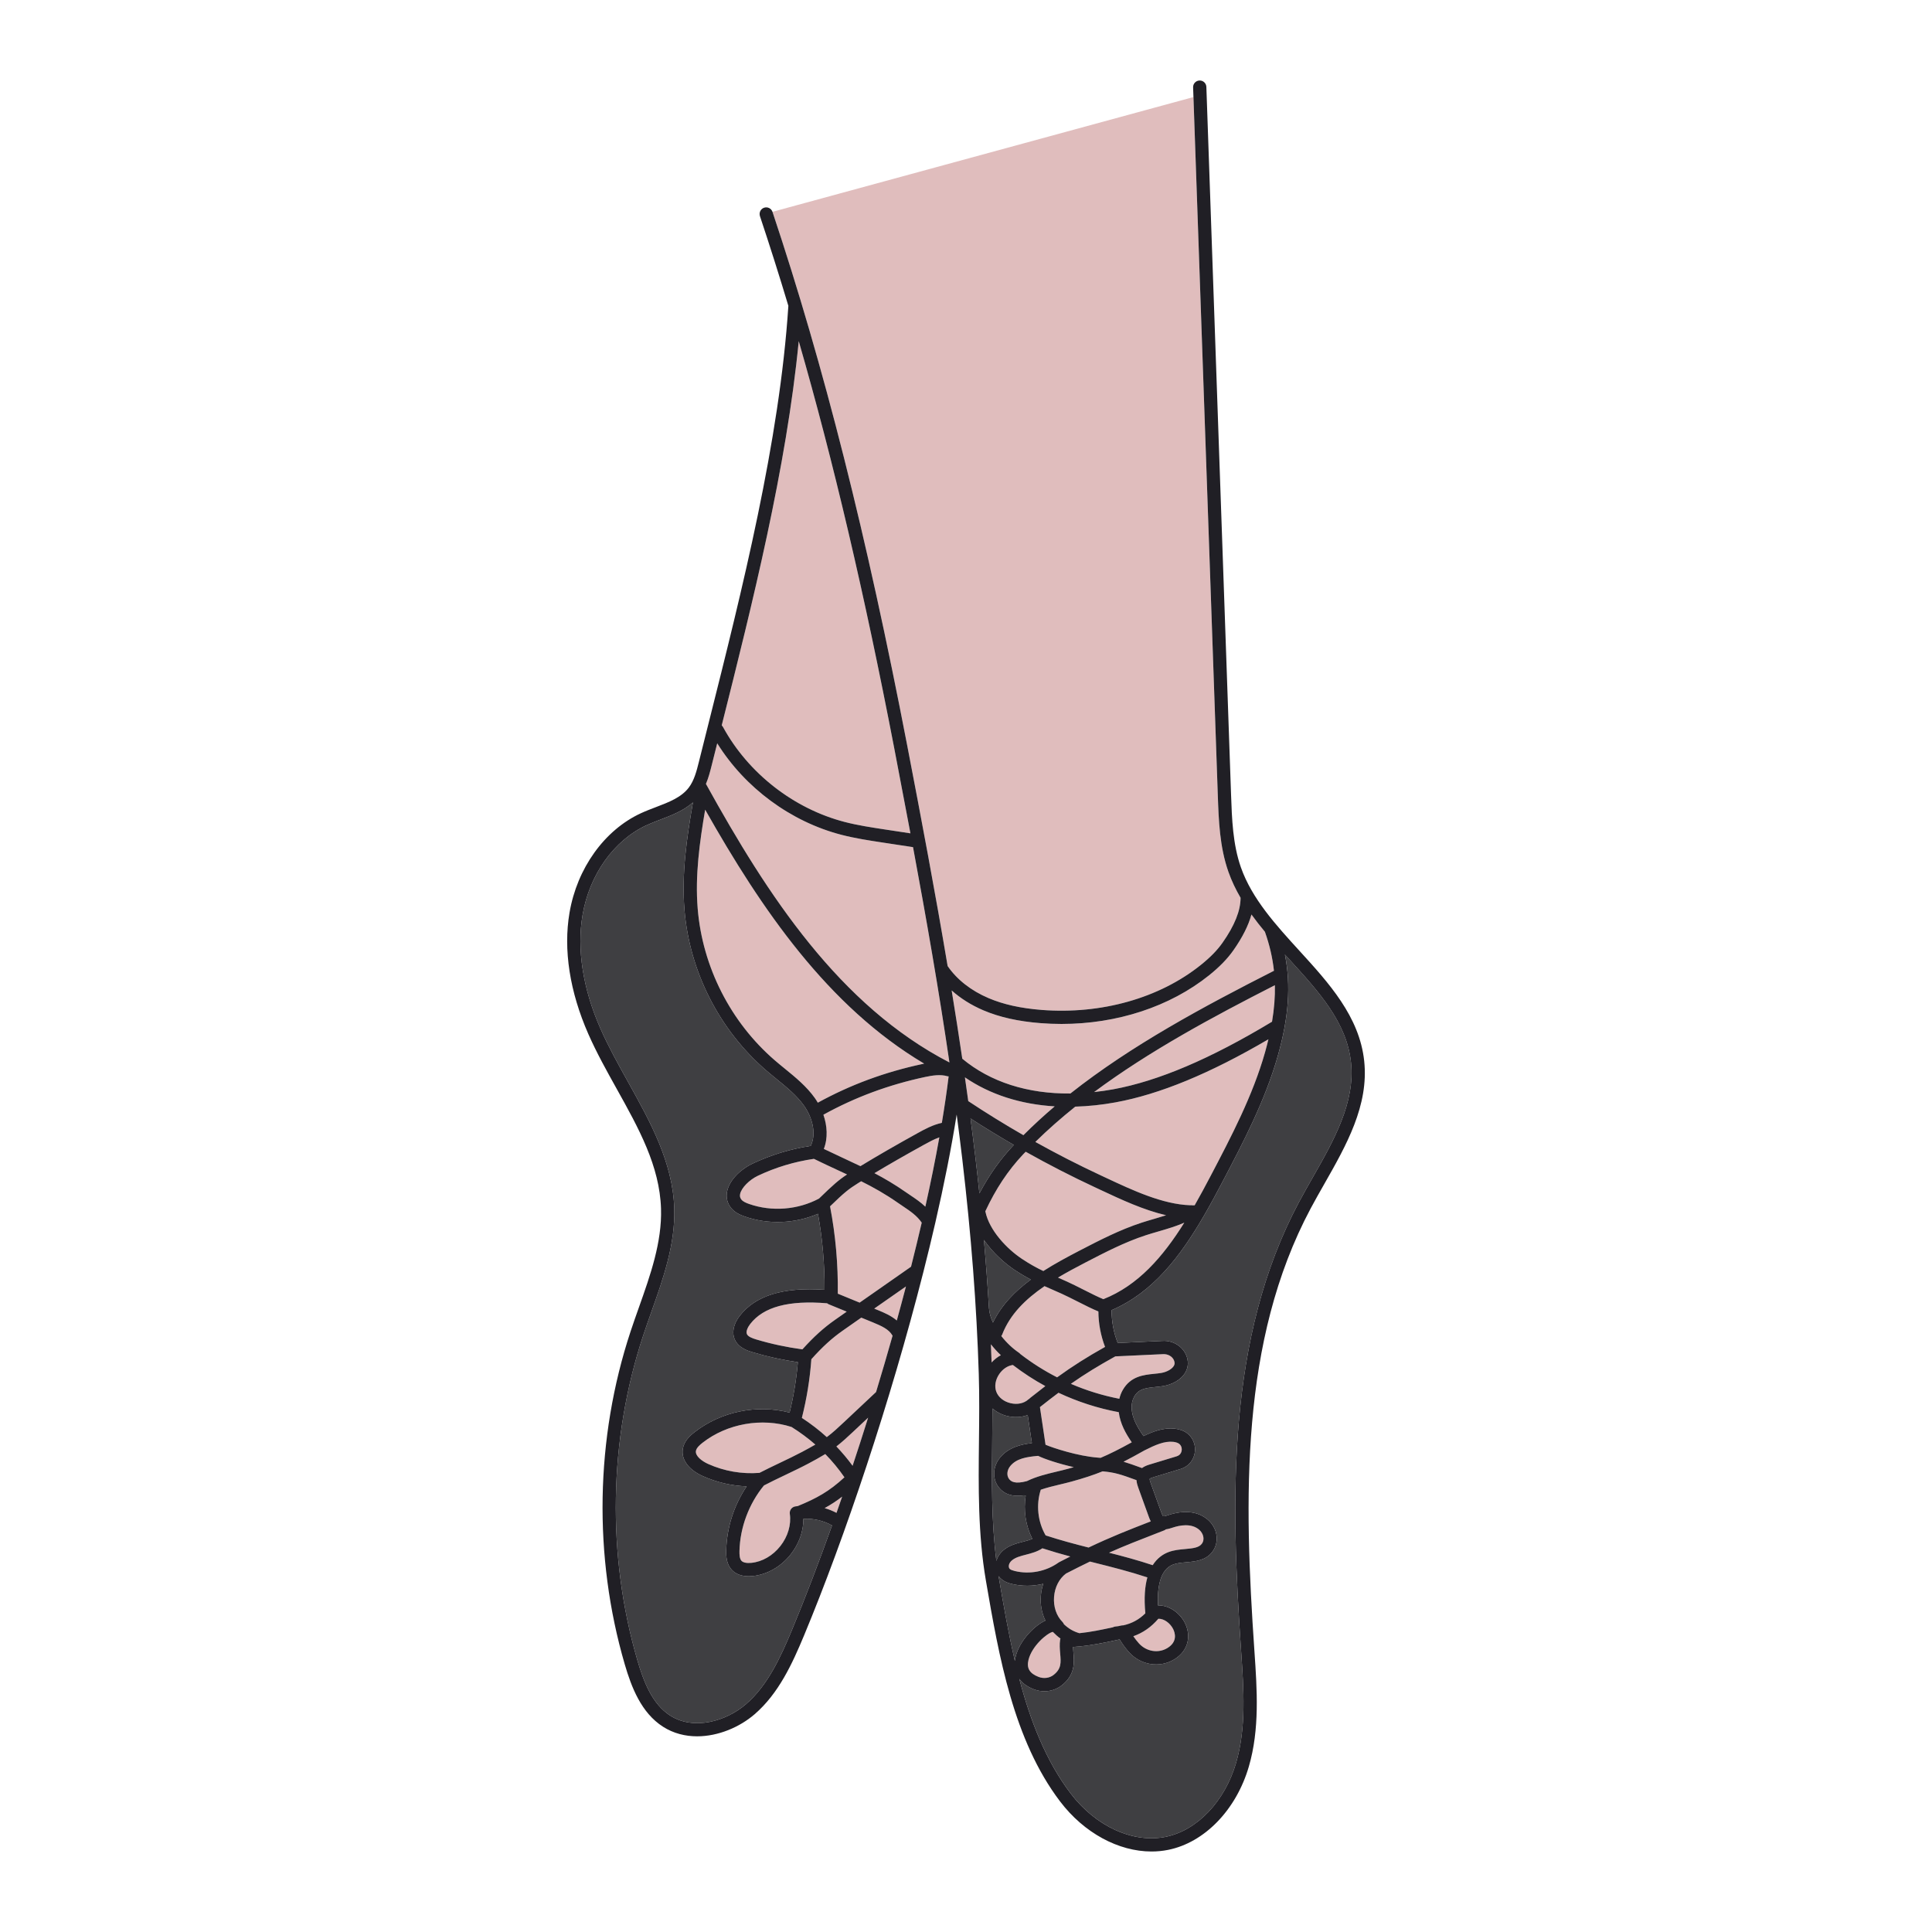 <?xml version="1.0" encoding="utf-8"?>
<!-- Generator: Adobe Illustrator 23.0.3, SVG Export Plug-In . SVG Version: 6.00 Build 0)  -->
<svg version="1.1" id="Layer_1" xmlns="http://www.w3.org/2000/svg" xmlns:xlink="http://www.w3.org/1999/xlink" x="0px" y="0px"
	 viewBox="0 0 1200 1200" enable-background="new 0 0 1200 1200" xml:space="preserve">
<g>
	<path fill="#3F3F42" d="M516.794,947.5c-8.41,23.561-16.856,45.587-24.949,65.031c-7.004,16.832-14.971,34.243-28.448,45.913
		c-12.314,10.656-32.463,16.516-47.165,7.111c-11.19-7.17-16.537-21.294-20.291-34.165c-19.09-65.416-17.835-137.08,3.529-201.785
		c1.649-5.004,3.424-9.999,5.199-15.006c7.294-20.562,14.834-41.821,14.129-64.129c-0.898-28.561-15-53.858-28.636-78.322
		c-6.015-10.796-12.238-21.959-17.175-33.173c-10.943-24.847-14.791-49.305-11.128-70.731c4.269-24.978,19.454-46.297,39.63-55.634
		c2.781-1.287,5.69-2.397,8.771-3.572c7.113-2.711,14.394-5.539,20.144-10.659c-3.779,21.774-7.119,44.153-5.261,66.703
		c3.151,38.289,21.643,74.648,50.734,99.75c2.084,1.799,4.226,3.545,6.371,5.293c6.484,5.291,12.609,10.284,17.146,16.644
		c4.945,6.932,7.948,17.081,4.17,24.96c-12.6,1.909-24.815,5.639-36.335,11.104c-6.586,3.121-13.955,9.578-15.564,16.969
		c-0.855,3.937,0.046,7.626,2.606,10.67c2.311,2.749,5.492,4.127,8.302,5.111c14.625,5.135,31.25,4.457,45.489-1.671
		c2.794,15.553,4.17,31.385,4.103,47.19c-25.625-1.756-42.87,3.545-52.665,16.156c-3.931,5.06-5.047,10.461-3.06,14.818
		c2.381,5.216,8.222,6.964,11.029,7.803c9.171,2.746,18.607,4.821,28.102,6.184c-0.888,10.538-2.606,21.039-5.13,31.32
		c-20.286-5.242-42.58-0.719-59.149,12.241c-2.931,2.295-6.395,5.532-7.173,10.249c-1.097,6.664,3.564,13.013,12.466,16.99
		c8.567,3.832,17.829,5.98,27.185,6.344c-7.905,11.769-12.365,25.662-12.705,39.928c-0.086,3.733,0.228,8.466,3.47,11.938
		c2.438,2.615,6.044,3.963,10.525,3.963c0.78,0,1.585-0.04,2.413-0.121c8.999-0.885,17.639-5.822,23.705-13.544
		c5.124-6.521,7.884-14.357,7.852-22.026C505.175,943.03,511.471,944.462,516.794,947.5z M649.326,1006.557
		c-2.26-4.564-3.271-9.876-2.842-15.379c0.204-2.59,0.716-5.092,1.507-7.444c-6.428,1.561-13.22,1.628-19.664,0.048
		c-1.573-0.385-5.621-1.411-8.063-4.84c0.083,0.5,0.139,1.005,0.225,1.504l0.07,0.416c2.834,16.448,5.82,33.693,9.793,50.743
		C631.589,1020.799,641.816,1009.969,649.326,1006.557z M635.216,957.651c2.14-0.55,4.202-1.081,5.964-1.874
		c-4.141-8.184-5.566-17.76-4.102-26.823c-0.357-0.021-0.705-0.089-1.044-0.2c-5.436,0.838-11.925,0.335-16.056-5.456
		c-3.722-5.213-3.239-12.598,1.18-17.958c5.317-6.454,13.062-8.219,19.771-8.988l-2.604-17.449c-3.824,1.427-8.2,1.687-12.563,0.654
		c-3.579-0.851-6.761-2.502-9.324-4.717c-0.009,6.78-0.081,13.53-0.155,20.168c-0.276,24.51-0.552,49.745,2.578,74.44
		c0.691-2.354,2.071-4.572,4.086-6.342C626.646,959.85,631.199,958.681,635.216,957.651z M759.301,734.087
		c-3.636,6.933-7.315,13.755-11.127,20.361c-0.096,0.199-0.206,0.388-0.332,0.568c-14.891,25.7-31.95,47.875-57.383,58.731
		c-0.051,6.964,1.244,13.928,3.794,20.406l27.88-1.298c6.296-0.343,12.18,3.21,14.571,8.726c1.577,3.633,1.475,7.291-0.298,10.576
		c-2.783,5.157-8.857,7.876-13.611,8.699c-1.735,0.303-3.475,0.48-5.154,0.649c-6.61,0.673-10.479,1.279-13.145,5.966
		c-1.183,2.084-1.738,4.599-1.604,7.278c0.322,6.296,3.666,11.876,7.377,17.213c5.612-2.706,12.204-5.334,19.291-4.607
		c1.384,0.134,2.781,0.445,4.151,0.917c5.285,1.815,8.635,6.61,8.533,12.212c-0.102,5.626-3.642,10.31-9.013,11.941l-16.609,5.036
		c-1.826,0.552-2.384,0.896-2.529,1.086c-0.051,0.198,0.003,0.872,0.673,2.727l6.519,18.023c0.528,1.461,0.936,2.29,1.212,2.462
		c0.501,0.204,2.309-0.421,3.191-0.719c9.94-3.306,18.559-2.263,24.501,2.848c6.141,5.28,7.355,14.086,2.765,20.05
		c-4.111,5.342-10.514,5.91-16.164,6.409c-3.019,0.268-5.875,0.523-8.187,1.419c-8.321,3.226-9.844,14.77-9.321,25.37
		c6.961-0.161,13.56,4.738,16.687,10.887c3.623,7.122,2.95,16.91-6.717,22.718c-9.053,5.435-20.846,3.502-28.046-4.588
		c-2.199-2.47-4.138-5.111-5.781-7.878c-0.729,0.156-1.459,0.314-2.185,0.469c-7.333,1.577-14.871,3.137-22.69,3.877
		c-0.188,0.027-0.367,0.092-0.559,0.092c-0.063,0-0.127-0.023-0.191-0.026c-1.11,0.097-2.207,0.234-3.33,0.292
		c0.04,1.075,0.137,2.188,0.236,3.333c0.531,6.194,1.193,13.898-7.221,20.5c-3.068,2.405-6.889,3.655-10.782,3.655
		c-2.199,0-4.419-0.397-6.543-1.209c-4.444-1.701-7.264-4.04-9.041-6.47c6.813,25.875,16.404,50.781,31.883,71.151
		c15.526,20.433,38.646,31.033,58.884,26.984c19.637-3.918,36.855-21.956,43.87-45.951c6.39-21.873,4.757-45.656,3.18-68.655
		l-0.048-0.721c-6.503-94.838-9.085-194.494,35.943-278.93c2.73-5.119,5.688-10.319,8.551-15.346
		c12.997-22.836,26.437-46.449,23.756-71.46c-2.671-24.922-19.934-43.832-38.212-63.853c-0.943-1.032-1.886-2.067-2.83-3.104
		c3.802,19.319,2.343,39.016-4.396,62.832C785.845,683.484,772.352,709.208,759.301,734.087z M640.267,794.769
		c-3.086-1.624-6.31-3.5-10.017-5.957c-6.302-4.177-13.68-10.781-19.112-18.67c1.273,14.437,2.306,28.557,3.144,42.476
		c0.006,0.056,0.025,0.108,0.029,0.164c0.208,2.849,1.099,5.794,2.435,8.685C622.013,810.637,630.312,802.114,640.267,794.769z
		 M629.692,711.144c-9.096-5.266-18.073-10.732-26.882-16.428c1.049,8.077,2.098,16.154,3.048,24.248
		c0.884,7.527,1.693,14.927,2.466,22.273c6.038-11.415,12.908-21.117,21.225-29.947C629.596,711.24,629.646,711.194,629.692,711.144
		z"/>
	<path fill="#E0BDBD" d="M547.691,809.518c5.108-3.562,10.179-7.101,15.014-10.481c-1.838,7.027-3.735,14.077-5.684,21.139
		c-3.631-3.081-8.049-4.93-11.591-6.381l-2.436-0.999C544.557,811.706,546.121,810.615,547.691,809.518z M543.134,728.673
		c6.319,3.322,12.678,7.05,19.295,11.673c1.006,0.703,2.017,1.381,3.022,2.057c3.159,2.118,6.373,4.298,9.302,7.073
		c3.294-14.775,6.214-29.182,8.689-43.04c-3.33,1.187-6.544,2.947-9.495,4.577C562.298,717.447,552.279,723.19,543.134,728.673z
		 M560.862,749.243c-1.048-0.705-2.102-1.413-3.151-2.145c-7.867-5.494-15.232-9.611-22.829-13.4
		c-0.583,0.361-1.177,0.724-1.755,1.083c-6.097,3.794-8.677,5.888-17.569,14.495c3.429,17.846,5.043,36.067,4.805,54.243
		l13.565,5.561c2.987-2.085,6.009-4.194,9.051-6.316c7.986-5.572,15.932-11.119,22.881-15.993
		c2.328-9.202,4.548-18.336,6.636-27.358C569.514,755.075,565.481,752.342,560.862,749.243z M655.09,687.187
		c-21.201-1.272-40.203-7.365-55.764-18.028c0.698,4.919,1.414,9.836,2.08,14.758c11.166,7.402,22.597,14.464,34.246,21.158
		C641.845,698.887,648.324,692.92,655.09,687.187z M574.721,668.913c-22.887,4.89-43.611,12.597-63.285,23.463
		c2.355,6.829,2.91,14.431,0.267,21.236c4.168,2.008,8.212,3.906,12.099,5.706c3.585,1.66,7.113,3.301,10.625,4.993
		c10.43-6.355,21.88-12.963,35.535-20.508c4.221-2.333,9.341-5.157,15.039-6.377c1.667-9.975,3.086-19.625,4.219-28.867
		c-0.253-0.027-0.505-0.003-0.758-0.079C584.189,667.186,579.116,667.977,574.721,668.913z M707.019,924.073
		c-0.41-1.136-1.001-2.83-1.122-4.725c-10.357-3.806-13.633-4.773-21.032-5.478c-5.933,2.391-11.899,4.317-19.203,6.334
		c-2.454,0.676-4.939,1.268-7.428,1.861c-4.098,0.977-8.056,1.928-11.785,3.226c-3.024,9.304-1.893,19.916,3.015,28.377
		c9.007,2.952,17.933,5.33,26.667,7.538c14.064-6.676,24.443-10.744,38.631-16.255c-0.568-1.065-0.951-2.095-1.225-2.855
		L707.019,924.073z M725.626,964.084c3.4-1.319,6.977-1.636,10.437-1.944c5.261-0.464,8.584-0.914,10.364-3.229
		c2.145-2.786,0.866-6.65-1.606-8.777c-4.945-4.25-12.327-2.676-16.288-1.36c-1.271,0.424-2.771,0.913-4.37,1.122
		c-0.326,0.267-0.686,0.503-1.101,0.664l-4.18,1.625c-11.59,4.501-20.27,7.874-30.043,12.224c8.847,2.246,17.903,4.675,27.124,7.743
		C718.723,967.813,722.258,965.39,725.626,964.084z M658.68,1017.75c-1.713-1.234-3.263-2.635-4.755-4.16
		c-3.562,0.731-12.965,8.729-15.102,17.343c-1.287,5.194,0.649,8.474,6.28,10.63c3.199,1.217,6.76,0.751,9.297-1.236
		c4.91-3.851,4.585-7.613,4.097-13.308c-0.239-2.778-0.485-5.65-0.021-8.672C658.508,1018.131,658.616,1017.951,658.68,1017.75z
		 M657.716,970.39c0.08-0.048,0.149-0.108,0.234-0.151c2.397-1.235,4.644-2.375,6.825-3.471c-5.698-1.523-11.474-3.193-17.317-5.092
		c-3.215,2.142-6.883,3.104-10.194,3.954c-3.424,0.88-6.658,1.711-8.879,3.663c-1.365,1.199-2.043,2.845-1.73,4.197
		c0.19,0.815,0.593,1.55,3.628,2.293c9.251,2.263,19.404,0.308,27.156-5.232C657.528,970.486,657.625,970.446,657.716,970.39z
		 M660.823,1008.836c3.002,2.832,5.87,4.453,9.582,5.574c6.947-0.699,13.744-2.14,20.814-3.659c0.503-0.278,1.066-0.461,1.676-0.507
		c0.544-0.04,1.054-0.126,1.581-0.188c0.748-0.159,1.49-0.32,2.242-0.477c0.294-0.062,0.586-0.038,0.878-0.035
		c5.364-1.149,9.877-3.591,13.8-7.479c-0.918-9.541-0.299-16.808,1.254-22.318c-11.112-3.66-22.12-6.434-32.774-9.101
		c-0.954-0.239-1.925-0.487-2.885-0.727c-4.465,2.156-9.338,4.588-14.893,7.447c-4.235,3.202-6.931,8.451-7.402,14.454
		c-0.475,6.09,1.427,11.777,5.218,15.604C660.328,1007.839,660.625,1008.323,660.823,1008.836z M725.009,1023.676
		c6.69-4.02,4.757-9.675,3.617-11.922c-1.778-3.493-5.488-6.393-9.143-6.32c-4.428,5.152-9.574,8.756-15.551,10.864
		c1.035,1.514,2.177,2.978,3.424,4.378C711.934,1025.81,719.354,1027.076,725.009,1023.676z M520.339,726.791
		c-4.718-2.184-9.619-4.467-14.804-7.008c-12.064,1.753-23.759,5.271-34.777,10.497c-5.368,2.545-10.219,7.498-11.043,11.276
		c-0.311,1.427-0.046,2.539,0.858,3.615c1.035,1.231,2.971,2.027,4.728,2.644c14.07,4.933,30.25,3.66,43.406-3.367
		c8.828-8.575,12.218-11.552,17.413-14.966C524.223,728.593,522.305,727.702,520.339,726.791z M466.006,822.312
		c-1.512,1.947-2.85,4.636-2.07,6.347c0.729,1.598,3.389,2.582,5.894,3.333c9.312,2.786,18.909,4.819,28.555,6.114
		c7.174-7.928,13.165-13.352,20.268-18.336c2.295-1.612,4.744-3.327,7.247-5.079l-11.114-4.556
		c-0.386-0.158-0.721-0.383-1.029-0.634C489.891,807.511,474.245,811.699,466.006,822.312z M563.525,463.231
		c8.855,45.95,17.431,91.401,25.058,136.779c5.749,8.406,14.536,15.301,25.435,19.943c9.206,3.918,19.991,6.315,32.972,7.329
		c37.091,2.869,73.104-7.294,98.852-27.933c5.932-4.757,10.225-9.152,13.504-13.831c7.523-10.722,11.165-19.849,11.196-27.887
		c-2.989-5.135-5.574-10.486-7.56-16.136c-5.465-15.542-6.036-31.916-6.591-47.747l-15.12-433.459l-261.478,71.277
		c0.007,0.017,0.017,0.032,0.023,0.05C511.764,227.305,538.362,332.679,563.525,463.231z M481.256,658.597
		c2.027,1.748,4.111,3.448,6.197,5.148c6.621,5.398,13.469,10.981,18.647,18.242c0.655,0.918,1.271,1.897,1.863,2.901
		c20.24-11.113,41.543-19.01,65.036-24.031c0.335-0.072,0.676-0.142,1.019-0.212c-59.841-35.542-101.002-95.807-136.027-157.738
		c-3.458,20.272-6.326,40.998-4.638,61.5C436.327,600.563,453.786,634.895,481.256,658.597z M519.496,898.418
		c3.606,3.775,6.98,7.767,10.07,12.008c3.261-9.816,6.48-19.802,9.643-29.886l-9.511,8.931
		C526.475,892.497,523.134,895.601,519.496,898.418z M542.306,821.416l-7.345-3.011c-4.061,2.838-7.972,5.575-11.576,8.106
		c-6.745,4.735-12.453,9.943-19.44,17.724c-0.884,12.273-2.874,24.504-5.89,36.449c5.531,3.596,10.699,7.578,15.488,11.932
		c3.676-2.738,7.153-5.995,10.517-9.153l20.073-18.851c3.528-11.606,6.958-23.302,10.26-35.005c-0.052-0.078-0.121-0.137-0.168-0.22
		C552.123,825.672,547.584,823.58,542.306,821.416z M436.373,896.116c-1.756,1.37-3.808,3.191-4.122,5.098
		c-0.499,3.019,3.507,6.261,7.699,8.133c9.932,4.437,20.893,6.34,31.757,5.478c3.943-2.036,8.26-4.107,12.48-6.119
		c4.813-2.295,9.788-4.666,14.035-6.926c2.727-1.452,5.498-2.939,8.2-4.52c-4.581-4.005-9.521-7.656-14.801-10.941
		C473.225,880.393,451.595,884.204,436.373,896.116z M502.091,909.051c-4.408,2.344-9.466,4.757-14.357,7.09
		c-4.52,2.155-9.159,4.374-13.227,6.508c-9.308,11.316-14.856,26.047-15.202,40.684c-0.051,2.167,0.046,4.824,1.258,6.125
		c1.011,1.083,3.237,1.55,6.106,1.26c6.776-0.665,13.349-4.467,18.033-10.434c4.687-5.964,6.827-13.252,5.87-19.991
		c-0.311-2.199,1.175-4.247,3.36-4.634c0.5-0.089,1.008-0.129,1.512-0.197c11.759-4.819,19.581-9.104,29.06-17.887
		c-3.569-5.163-7.541-9.979-11.903-14.433C509.13,905.274,505.578,907.196,502.091,909.051z M519.568,939.671
		c1.172-3.335,2.342-6.692,3.51-10.081c-3.588,2.768-7.132,5.062-10.882,7.124C514.753,937.453,517.222,938.448,519.568,939.671z
		 M735.577,759.433c-5.268,2.293-10.756,3.902-16.119,5.46c-2.615,0.759-5.229,1.518-7.806,2.357
		c-12.965,4.218-25.421,10.672-37.466,16.918c-5.866,3.04-11.614,6.119-17.062,9.365c1.779,0.778,3.641,1.597,5.698,2.525
		c2.982,1.349,6.599,3.178,10.101,4.947c4.536,2.296,9.202,4.652,12.397,5.93C706.834,798.433,722.255,780.732,735.577,759.433z
		 M615.464,834.961c0.167,3.776,0.306,7.532,0.442,11.284c1.7-1.857,3.641-3.389,5.747-4.51
		C619.482,839.71,617.393,837.418,615.464,834.961z M691.375,676.595c28.112-5.155,60.413-18.903,98.704-42.003
		c1.337-7.925,1.929-15.417,1.778-22.668c-38.677,19.713-78.015,40.913-112.282,66.368
		C683.459,677.868,687.386,677.327,691.375,676.595z M448.273,450.548c0.312,0.292,0.595,0.623,0.81,1.019
		c15.668,28.719,43.926,50.764,75.59,58.972c8.074,2.089,16.564,3.381,24.777,4.628l16.034,2.436
		c-3.29-17.549-6.641-35.137-10.046-52.811c-18.484-95.898-37.746-178.123-59.327-252.904c-7.64,78.75-28.87,163.279-47.832,238.636
		C448.277,450.532,448.275,450.54,448.273,450.548z M522.608,518.514c-31.522-8.171-59.87-29.183-77.131-56.83
		c-1.146,4.559-2.305,9.156-3.43,13.66c-0.888,3.552-1.916,7.636-3.591,11.606c0.084,0.12,0.178,0.23,0.25,0.361
		c38.05,68.811,82.689,137.259,150.999,172.595c-6.519-44.524-14.276-88.974-22.607-133.724l-18.885-2.869
		C539.794,522.032,531.089,520.71,522.608,518.514z M664.847,679.195c37.871-29.946,82.687-53.991,126.433-76.224
		c-0.888-8.165-2.754-16.138-5.618-24.22c-2.91-3.495-5.716-7.063-8.353-10.733c-1.901,6.884-5.612,14.239-11.219,22.229
		c-3.69,5.261-8.626,10.34-15.094,15.526C726.675,625.273,693.829,636,659.344,636c-4.312,0-8.643-0.166-12.992-0.507
		c-13.888-1.083-25.52-3.687-35.562-7.961c-7.508-3.197-14.14-7.388-19.694-12.353c2.305,14.132,4.523,28.265,6.6,42.406
		C615.066,672.056,638.296,679.444,664.847,679.195z M740.697,748.656c0.448,0.003,0.889-0.026,1.335-0.035
		c3.402-5.964,6.703-12.119,9.975-18.358c12.853-24.506,26.145-49.847,33.763-76.772c0.77-2.72,1.443-5.366,2.068-7.976
		c-36.356,21.305-67.489,34.143-94.978,39.184c-8.555,1.567-16.895,2.421-24.986,2.657c-8.696,6.977-17.01,14.256-24.801,21.918
		c13.241,7.373,26.729,14.293,40.412,20.667l3.663,1.714c16.494,7.727,34.966,16.355,52.104,16.945
		C739.738,748.529,740.225,748.557,740.697,748.656z M657.458,865.073c-3.62,2.7-7.422,5.645-11.539,8.913l3.486,23.37
		c4.833,2.066,20.129,7.044,32.319,7.985c0.658,0.051,1.278,0.101,1.884,0.151c5.602-2.366,11.616-5.37,19.346-9.645
		c-3.719-5.429-7.184-11.504-8.063-18.705C681.932,874.735,669.349,870.658,657.458,865.073z M730.839,904.541
		c2.885-0.874,3.154-3.443,3.17-4.207c0.013-0.759-0.161-3.306-2.977-4.272c-0.77-0.266-1.536-0.437-2.285-0.51
		c-5.618-0.579-11.196,1.953-17.874,5.304c-4.85,2.742-9.09,5.045-13.018,7.045c3.044,0.888,6.548,2.122,11.455,3.928
		c1.712-1.271,3.66-1.87,4.919-2.252L730.839,904.541z M721.387,852.742c3.473-0.603,6.666-2.451,7.768-4.497
		c0.378-0.697,0.716-1.714-0.008-3.384c-1.038-2.4-3.735-3.891-6.631-3.778l-29.773,1.386
		c-10.483,5.797-18.861,10.927-27.596,17.042c9.649,4.168,19.741,7.285,30.091,9.294c0.451-1.912,1.146-3.733,2.098-5.404
		c4.894-8.61,12.976-9.431,19.471-10.091C718.346,853.155,719.888,853.002,721.387,852.742z M629.115,847.821
		c-3.168,0.436-6.225,2.424-8.387,5.525c-2.483,3.558-3.188,7.723-1.888,11.139c1.303,3.416,4.602,6.055,8.825,7.058
		c4.221,1,8.356,0.131,11.053-2.333c0.186-0.17,0.401-0.29,0.61-0.42c0.149-0.166,0.304-0.329,0.484-0.473
		c3.34-2.662,6.461-5.1,9.454-7.382C642.226,857.104,635.492,852.715,629.115,847.821z M669.207,808.357
		c-3.422-1.73-6.961-3.518-9.78-4.792c-2.446-1.107-4.658-2.076-6.723-2.976c-1.356-0.593-2.652-1.164-3.931-1.734
		c-11.831,8.092-21.434,17.505-26.279,30.002c-0.141,0.363-0.342,0.683-0.566,0.98c3.276,4.189,7.197,7.847,10.938,10.347
		c0.338,0.225,0.617,0.507,0.866,0.808c7.165,5.537,14.817,10.39,22.856,14.496c9.73-7.042,18.62-12.648,29.776-18.901
		c-2.683-7.017-4.091-14.511-4.142-22.024C678.687,813.145,674.066,810.814,669.207,808.357z M663.471,912.261
		c1.198-0.331,2.346-0.657,3.473-0.983c-9.316-2.092-18.234-5.065-22.167-7.02c-7.451,0.67-13.471,1.716-17.265,6.322
		c-2.049,2.486-2.392,5.749-0.831,7.932c1.186,1.663,3.631,3.463,11.128,1.439c5.947-2.903,12.323-4.423,18.517-5.898
		C658.719,913.481,661.111,912.913,663.471,912.261z M709.105,759.414c2.66-0.863,5.358-1.649,8.055-2.432
		c2.431-0.705,4.797-1.42,7.125-2.163c-13.981-3.235-27.878-9.73-40.634-15.707l-3.647-1.705
		c-14.544-6.776-28.877-14.146-42.925-22.033c-0.504,0.526-1.036,1.032-1.535,1.562c-9.496,10.083-17.01,21.415-23.563,35.454
		c0.042,0.131,0.097,0.255,0.126,0.393c2.408,11.354,13.131,22.828,22.691,29.164c5.035,3.336,9.068,5.527,13.232,7.509
		c7.02-4.479,14.598-8.578,22.363-12.604C682.735,770.457,695.497,763.844,709.105,759.414z"/>
	<path fill="#201F25" d="M847.325,658.978c-2.958-27.604-21.948-48.407-40.317-68.526c-14.459-15.84-29.411-32.219-36.254-51.686
		c-5.047-14.357-5.596-30.092-6.13-45.307L749.436,58.063l-0.143-4.089C749.216,51.751,747.39,50,745.18,50
		c-0.048,0-0.097,0-0.147,0.003c-2.271,0.078-4.052,1.987-3.971,4.261l0.211,6.025l15.12,433.459
		c0.555,15.832,1.126,32.205,6.591,47.747c1.986,5.65,4.571,11.001,7.56,16.136c-0.031,8.038-3.673,17.164-11.196,27.887
		c-3.279,4.679-7.573,9.074-13.504,13.831c-25.748,20.64-61.761,30.803-98.852,27.933c-12.981-1.014-23.766-3.411-32.972-7.329
		c-10.899-4.641-19.686-11.537-25.435-19.943c-7.628-45.379-16.203-90.829-25.058-136.779
		c-25.163-130.553-51.762-235.926-83.709-331.616c-0.006-0.017-0.016-0.032-0.023-0.05c-0.741-2.125-3.049-3.267-5.187-2.554
		c-1.992,0.666-3.119,2.704-2.717,4.709c0.034,0.168,0.058,0.335,0.113,0.501c6.072,18.189,11.949,36.738,17.661,55.74
		c-5.431,83.89-28.771,176.667-49.376,258.552c-2.102,8.364-4.189,16.647-6.232,24.834c-1.333,5.326-2.842,11.364-6.235,15.834
		c-4.65,6.122-12.348,9.056-20.498,12.163c-3.076,1.172-6.256,2.384-9.294,3.792c-22.603,10.461-39.574,34.109-44.291,61.721
		c-3.936,23.024,0.113,49.112,11.708,75.439c5.095,11.568,11.413,22.903,17.521,33.862c13.762,24.691,26.762,48.013,27.598,74.571
		c0.654,20.758-6.623,41.277-13.662,61.117c-1.794,5.063-3.588,10.117-5.258,15.175c-21.879,66.277-23.163,139.675-3.615,206.676
		c4.183,14.338,10.276,30.159,23.761,38.796c6.513,4.17,13.829,5.966,21.203,5.966c13.121,0,26.435-5.685,35.793-13.788
		c14.834-12.842,23.281-31.237,30.663-48.975c25.129-60.377,53.648-145.28,73.991-225.352c0.039-0.141,0.084-0.28,0.107-0.424
		c2.576-10.153,5.027-20.229,7.315-30.165c0.024-0.084,0.041-0.169,0.06-0.254c5.397-23.452,9.93-46.133,13.278-67.246
		c1.213,9.215,2.394,18.433,3.479,27.667c5.578,47.498,8.929,91.14,10.246,133.417c0.429,13.818,0.271,27.928,0.118,41.577
		c-0.322,28.531-0.652,58.034,4.325,86.93l0.072,0.413c7.951,46.146,16.963,98.45,45.999,136.659
		c14.901,19.61,36.308,31.082,56.779,31.082c3.462,0,6.902-0.33,10.278-1.003c22.608-4.51,42.296-24.809,50.161-51.716
		c6.803-23.284,5.122-47.809,3.494-71.53l-0.051-0.721c-6.42-93.644-9.007-191.976,34.994-274.489
		c2.676-5.02,5.61-10.168,8.444-15.151C836.183,711.42,850.29,686.632,847.325,658.978z M658.497,1027.017
		c0.488,5.696,0.813,9.458-4.097,13.308c-2.537,1.987-6.098,2.454-9.297,1.236c-5.631-2.156-7.567-5.436-6.28-10.63
		c2.137-8.614,11.54-16.611,15.102-17.343c1.492,1.526,3.042,2.927,4.755,4.16c-0.064,0.201-0.172,0.381-0.204,0.595
		C658.012,1021.367,658.258,1024.239,658.497,1027.017z M654.697,991.819c0.471-6.003,3.166-11.252,7.402-14.454
		c5.555-2.859,10.427-5.291,14.893-7.447c0.96,0.241,1.931,0.489,2.885,0.727c10.654,2.667,21.662,5.441,32.774,9.101
		c-1.553,5.51-2.171,12.777-1.254,22.318c-3.923,3.888-8.436,6.33-13.8,7.479c-0.292-0.003-0.583-0.027-0.878,0.035
		c-0.752,0.157-1.494,0.318-2.242,0.477c-0.528,0.062-1.038,0.147-1.581,0.188c-0.61,0.046-1.173,0.229-1.676,0.507
		c-7.07,1.519-13.867,2.96-20.814,3.659c-3.713-1.12-6.58-2.741-9.582-5.574c-0.198-0.513-0.495-0.998-0.908-1.413
		C656.124,1003.597,654.223,997.909,654.697,991.819z M630.285,975.781c-3.036-0.743-3.438-1.478-3.628-2.293
		c-0.314-1.352,0.365-2.998,1.73-4.197c2.22-1.952,5.454-2.783,8.879-3.663c3.31-0.85,6.979-1.812,10.194-3.954
		c5.843,1.899,11.619,3.569,17.317,5.092c-2.181,1.096-4.428,2.236-6.825,3.471c-0.084,0.044-0.154,0.103-0.234,0.151
		c-0.091,0.056-0.188,0.096-0.276,0.16C649.688,976.09,639.536,978.044,630.285,975.781z M719.484,1005.434
		c3.656-0.072,7.365,2.828,9.143,6.32c1.14,2.247,3.073,7.902-3.617,11.922c-5.655,3.4-13.075,2.134-17.652-3.001
		c-1.247-1.4-2.389-2.864-3.424-4.378C709.909,1014.189,715.056,1010.585,719.484,1005.434z M715.963,972.153
		c-9.222-3.068-18.277-5.496-27.124-7.743c9.773-4.35,18.454-7.723,30.043-12.224l4.18-1.625c0.414-0.161,0.774-0.396,1.101-0.664
		c1.598-0.209,3.099-0.699,4.37-1.122c3.961-1.317,11.343-2.891,16.288,1.36c2.472,2.126,3.751,5.991,1.606,8.777
		c-1.781,2.314-5.103,2.765-10.364,3.229c-3.459,0.308-7.036,0.625-10.437,1.944C722.258,965.39,718.723,967.813,715.963,972.153z
		 M676.131,961.206c-8.734-2.209-17.66-4.587-26.667-7.538c-4.909-8.461-6.039-19.073-3.015-28.377
		c3.729-1.298,7.687-2.248,11.785-3.226c2.488-0.593,4.974-1.185,7.428-1.861c7.304-2.017,13.27-3.943,19.203-6.334
		c7.399,0.705,10.675,1.673,21.032,5.478c0.121,1.894,0.712,3.589,1.122,4.725l6.519,18.023c0.273,0.76,0.656,1.79,1.225,2.855
		C700.575,950.462,690.195,954.531,676.131,961.206z M637.808,919.95c-7.497,2.024-9.942,0.225-11.128-1.439
		c-1.561-2.183-1.217-5.446,0.831-7.932c3.794-4.606,9.814-5.651,17.265-6.322c3.934,1.955,12.851,4.928,22.167,7.02
		c-1.128,0.326-2.275,0.652-3.473,0.983c-2.36,0.652-4.752,1.22-7.146,1.791C650.131,915.527,643.755,917.047,637.808,919.95z
		 M709.311,911.829c-4.907-1.805-8.411-3.039-11.455-3.928c3.927-2,8.168-4.303,13.018-7.045c6.678-3.351,12.255-5.883,17.874-5.304
		c0.748,0.072,1.515,0.244,2.285,0.51c2.816,0.965,2.99,3.513,2.977,4.272c-0.016,0.764-0.284,3.333-3.17,4.207l-16.609,5.036
		C712.971,909.96,711.023,910.558,709.311,911.829z M683.609,905.492c-0.606-0.05-1.226-0.101-1.884-0.151
		c-12.19-0.941-27.486-5.919-32.319-7.985l-3.486-23.37c4.116-3.268,7.919-6.212,11.539-8.913
		c11.891,5.585,24.474,9.662,37.434,12.068c0.879,7.201,4.343,13.276,8.063,18.705C695.224,900.122,689.211,903.125,683.609,905.492
		z M639.812,868.316c-0.18,0.143-0.335,0.307-0.484,0.473c-0.209,0.131-0.424,0.25-0.61,0.42c-2.698,2.464-6.833,3.333-11.053,2.333
		c-4.223-1.003-7.522-3.642-8.825-7.058c-1.301-3.416-0.595-7.581,1.888-11.139c2.162-3.101,5.22-5.089,8.387-5.525
		c6.377,4.894,13.111,9.283,20.152,13.113C646.273,863.216,643.152,865.654,639.812,868.316z M697.336,863.401
		c-0.951,1.671-1.646,3.492-2.098,5.404c-10.35-2.008-20.443-5.125-30.091-9.294c8.734-6.116,17.112-11.245,27.596-17.042
		l29.773-1.386c2.896-0.113,5.594,1.378,6.631,3.778c0.724,1.671,0.386,2.687,0.008,3.384c-1.102,2.046-4.296,3.894-7.768,4.497
		c-1.499,0.26-3.041,0.413-4.58,0.568C710.312,853.97,702.23,854.791,697.336,863.401z M656.589,855.489
		c-8.039-4.105-15.691-8.958-22.856-14.496c-0.249-0.302-0.528-0.583-0.866-0.808c-3.741-2.499-7.662-6.158-10.938-10.347
		c0.224-0.297,0.425-0.617,0.566-0.98c4.845-12.497,14.448-21.91,26.279-30.002c1.279,0.57,2.575,1.141,3.931,1.734
		c2.065,0.901,4.277,1.869,6.723,2.976c2.818,1.274,6.358,3.062,9.78,4.792c4.86,2.457,9.48,4.788,13.016,6.206
		c0.051,7.513,1.459,15.007,4.142,22.024C675.209,842.84,666.319,848.446,656.589,855.489z M648.032,789.456
		c-4.164-1.982-8.197-4.173-13.232-7.509c-9.56-6.336-20.283-17.811-22.691-29.164c-0.029-0.137-0.084-0.261-0.126-0.393
		c6.552-14.039,14.067-25.371,23.563-35.454c0.499-0.53,1.031-1.036,1.535-1.562c14.047,7.887,28.381,15.257,42.925,22.033
		l3.647,1.705c12.755,5.977,26.653,12.472,40.634,15.707c-2.329,0.743-4.694,1.457-7.125,2.163
		c-2.698,0.783-5.395,1.569-8.055,2.432c-13.609,4.43-26.37,11.043-38.711,17.438C662.63,780.878,655.052,784.977,648.032,789.456z
		 M685.321,806.935c-3.196-1.278-7.861-3.634-12.397-5.93c-3.502-1.77-7.12-3.599-10.101-4.947
		c-2.057-0.928-3.919-1.747-5.698-2.525c5.448-3.246,11.196-6.324,17.062-9.365c12.045-6.245,24.501-12.7,37.466-16.918
		c2.577-0.839,5.191-1.598,7.806-2.357c5.363-1.558,10.851-3.166,16.119-5.46C722.255,780.732,706.834,798.433,685.321,806.935z
		 M687.149,731.655l-3.663-1.714c-13.682-6.375-27.171-13.294-40.412-20.667c7.791-7.662,16.105-14.941,24.801-21.918
		c8.091-0.236,16.43-1.091,24.986-2.657c27.488-5.041,58.622-17.878,94.978-39.184c-0.625,2.61-1.299,5.256-2.068,7.976
		c-7.618,26.925-20.911,52.266-33.763,76.772c-3.273,6.24-6.574,12.394-9.975,18.358c-0.446,0.009-0.887,0.038-1.335,0.035
		c-0.472-0.1-0.959-0.127-1.444-0.057C722.115,748.01,703.643,739.382,687.149,731.655z M691.375,676.595
		c-3.989,0.731-7.916,1.273-11.8,1.698c34.267-25.456,73.605-46.655,112.282-66.368c0.151,7.251-0.441,14.743-1.778,22.668
		C751.788,657.692,719.487,671.441,691.375,676.595z M448.279,450.524c18.962-75.357,40.192-159.886,47.832-238.636
		c21.582,74.781,40.844,157.006,59.327,252.904c3.406,17.675,6.756,35.262,10.046,52.811l-16.034-2.436
		c-8.214-1.247-16.703-2.539-24.777-4.628c-31.663-8.208-59.921-30.253-75.59-58.972c-0.216-0.396-0.499-0.727-0.81-1.019
		C448.275,450.54,448.277,450.532,448.279,450.524z M437.991,502.908c35.025,61.931,76.186,122.195,136.027,157.738
		c-0.343,0.07-0.684,0.139-1.019,0.212c-23.493,5.021-44.796,12.918-65.036,24.031c-0.592-1.004-1.208-1.982-1.863-2.901
		c-5.178-7.262-12.027-12.844-18.647-18.242c-2.086-1.7-4.17-3.4-6.197-5.148c-27.47-23.702-44.929-58.034-47.903-94.189
		C431.665,543.906,434.533,523.18,437.991,502.908z M508.707,744.447c-13.156,7.027-29.336,8.3-43.406,3.367
		c-1.756-0.617-3.692-1.413-4.728-2.644c-0.904-1.075-1.169-2.188-0.858-3.615c0.823-3.778,5.674-8.731,11.043-11.276
		c11.018-5.226,22.714-8.744,34.777-10.497c5.185,2.541,10.086,4.824,14.804,7.008c1.966,0.911,3.884,1.803,5.78,2.691
		C520.925,732.895,517.534,735.872,508.707,744.447z M514.786,810.135l11.114,4.556c-2.504,1.752-4.952,3.467-7.247,5.079
		c-7.103,4.984-13.094,10.408-20.268,18.336c-9.646-1.294-19.243-3.328-28.555-6.114c-2.505-0.751-5.165-1.735-5.894-3.333
		c-0.78-1.711,0.558-4.4,2.07-6.347c8.239-10.613,23.885-14.801,47.751-12.811C514.064,809.752,514.4,809.977,514.786,810.135z
		 M491.845,1012.531c-7.004,16.832-14.971,34.243-28.448,45.913c-12.314,10.656-32.463,16.516-47.165,7.111
		c-11.19-7.17-16.537-21.294-20.291-34.165c-19.09-65.416-17.835-137.08,3.529-201.785c1.649-5.004,3.424-9.999,5.199-15.006
		c7.294-20.562,14.834-41.821,14.129-64.129c-0.898-28.561-15-53.858-28.636-78.322c-6.015-10.796-12.238-21.959-17.175-33.173
		c-10.943-24.847-14.791-49.305-11.128-70.731c4.269-24.978,19.454-46.297,39.63-55.634c2.781-1.287,5.69-2.397,8.771-3.572
		c7.113-2.711,14.394-5.539,20.144-10.659c-3.779,21.774-7.119,44.153-5.261,66.703c3.151,38.289,21.643,74.648,50.734,99.75
		c2.084,1.799,4.226,3.545,6.371,5.293c6.484,5.291,12.609,10.284,17.146,16.644c4.945,6.932,7.948,17.081,4.17,24.96
		c-12.6,1.909-24.815,5.639-36.335,11.104c-6.586,3.121-13.955,9.578-15.564,16.969c-0.855,3.937,0.046,7.626,2.606,10.67
		c2.311,2.749,5.492,4.127,8.302,5.111c14.625,5.135,31.25,4.457,45.489-1.671c2.794,15.553,4.17,31.385,4.103,47.19
		c-25.625-1.756-42.87,3.545-52.665,16.156c-3.931,5.06-5.047,10.461-3.06,14.818c2.381,5.216,8.222,6.964,11.029,7.803
		c9.171,2.746,18.607,4.821,28.102,6.184c-0.888,10.538-2.606,21.039-5.13,31.32c-20.286-5.242-42.58-0.719-59.149,12.241
		c-2.931,2.295-6.395,5.532-7.173,10.249c-1.097,6.664,3.564,13.013,12.466,16.99c8.567,3.832,17.829,5.98,27.185,6.344
		c-7.905,11.769-12.365,25.662-12.705,39.928c-0.086,3.733,0.228,8.466,3.47,11.938c2.438,2.615,6.044,3.963,10.525,3.963
		c0.78,0,1.585-0.04,2.413-0.121c8.999-0.885,17.639-5.822,23.705-13.544c5.124-6.521,7.884-14.357,7.852-22.026
		c6.143-0.318,12.44,1.114,17.762,4.152C508.384,971.062,499.938,993.087,491.845,1012.531z M506.422,897.259
		c-2.702,1.581-5.473,3.068-8.2,4.52c-4.248,2.261-9.222,4.631-14.035,6.926c-4.22,2.013-8.538,4.083-12.48,6.119
		c-10.864,0.861-21.825-1.041-31.757-5.478c-4.191-1.872-8.197-5.114-7.699-8.133c0.314-1.907,2.365-3.727,4.122-5.098
		c15.222-11.911,36.852-15.722,55.248-9.798C496.901,889.603,501.841,893.254,506.422,897.259z M519.568,939.671
		c-2.346-1.223-4.815-2.218-7.372-2.957c3.749-2.062,7.294-4.356,10.882-7.124C521.911,932.979,520.741,936.336,519.568,939.671z
		 M495.443,935.463c-0.503,0.068-1.012,0.109-1.512,0.197c-2.185,0.386-3.671,2.435-3.36,4.634
		c0.957,6.739-1.183,14.027-5.87,19.991c-4.685,5.966-11.257,9.769-18.033,10.434c-2.869,0.29-5.095-0.177-6.106-1.26
		c-1.212-1.301-1.309-3.958-1.258-6.125c0.346-14.637,5.894-29.368,15.202-40.684c4.069-2.135,8.708-4.353,13.227-6.508
		c4.891-2.333,9.948-4.746,14.357-7.09c3.487-1.856,7.039-3.778,10.51-5.909c4.362,4.454,8.333,9.27,11.903,14.433
		C515.024,926.359,507.202,930.644,495.443,935.463z M529.566,910.426c-3.09-4.241-6.464-8.233-10.07-12.008
		c3.638-2.818,6.979-5.922,10.202-8.948l9.511-8.931C536.046,890.624,532.827,900.611,529.566,910.426z M544.134,864.613
		l-20.073,18.851c-3.364,3.158-6.841,6.414-10.517,9.153c-4.789-4.354-9.958-8.336-15.488-11.932
		c3.016-11.945,5.006-24.177,5.89-36.449c6.987-7.781,12.694-12.989,19.44-17.724c3.604-2.531,7.515-5.267,11.576-8.106l7.345,3.011
		c5.277,2.164,9.817,4.256,11.919,7.972c0.047,0.082,0.116,0.142,0.168,0.22C551.092,841.311,547.661,853.007,544.134,864.613z
		 M557.021,820.177c-3.631-3.081-8.049-4.93-11.591-6.381l-2.436-0.999c1.563-1.091,3.127-2.182,4.697-3.278
		c5.108-3.562,10.179-7.101,15.014-10.481C560.867,806.065,558.97,813.114,557.021,820.177z M565.861,786.77
		c-6.949,4.874-14.896,10.421-22.881,15.993c-3.042,2.122-6.064,4.231-9.051,6.316l-13.565-5.561
		c0.239-18.175-1.376-36.397-4.805-54.243c8.891-8.607,11.472-10.701,17.569-14.495c0.578-0.359,1.172-0.723,1.755-1.083
		c7.597,3.789,14.962,7.905,22.829,13.4c1.048,0.732,2.102,1.44,3.151,2.145c4.619,3.098,8.652,5.832,11.634,10.17
		C570.409,768.434,568.188,777.568,565.861,786.77z M574.752,749.475c-2.929-2.774-6.143-4.954-9.302-7.073
		c-1.006-0.676-2.016-1.354-3.022-2.057c-6.617-4.623-12.976-8.351-19.295-11.673c9.145-5.483,19.165-11.226,30.812-17.661
		c2.951-1.63,6.165-3.391,9.495-4.577C580.966,720.293,578.046,734.7,574.752,749.475z M585,697.425
		c-5.698,1.221-10.818,4.044-15.039,6.377c-13.655,7.546-25.104,14.154-35.535,20.508c-3.511-1.692-7.04-3.333-10.625-4.993
		c-3.887-1.801-7.931-3.698-12.099-5.706c2.643-6.804,2.088-14.407-0.267-21.236c19.674-10.866,40.399-18.572,63.285-23.463
		c4.395-0.936,9.469-1.727,13.74-0.434c0.253,0.076,0.504,0.052,0.758,0.079C588.086,677.799,586.667,687.449,585,697.425z
		 M438.706,487.311c-0.072-0.131-0.166-0.241-0.25-0.361c1.675-3.97,2.703-8.054,3.591-11.606c1.125-4.504,2.284-9.1,3.43-13.66
		c17.262,27.647,45.609,48.659,77.131,56.83c8.482,2.196,17.186,3.518,25.606,4.8l18.885,2.869
		c8.33,44.75,16.088,89.2,22.607,133.724C521.394,624.57,476.755,556.122,438.706,487.311z M591.096,615.178
		c5.553,4.966,12.186,9.156,19.694,12.353c10.042,4.274,21.675,6.878,35.562,7.961c4.349,0.341,8.68,0.507,12.992,0.507
		c34.484,0,67.33-10.726,91.652-30.226c6.468-5.186,11.405-10.265,15.094-15.526c5.606-7.99,9.318-15.344,11.219-22.229
		c2.637,3.67,5.443,7.237,8.353,10.733c2.865,8.081,4.73,16.054,5.618,24.22c-43.746,22.233-88.562,46.278-126.433,76.224
		c-26.551,0.249-49.781-7.139-67.151-21.611C595.619,643.443,593.401,629.31,591.096,615.178z M599.326,669.159
		c15.56,10.662,34.563,16.756,55.764,18.028c-6.766,5.734-13.245,11.701-19.438,17.888c-11.65-6.694-23.081-13.756-34.246-21.158
		C600.741,678.994,600.024,674.077,599.326,669.159z M605.859,718.963c-0.951-8.094-1.999-16.171-3.048-24.248
		c8.808,5.696,17.785,11.162,26.882,16.428c-0.046,0.05-0.096,0.096-0.142,0.145c-8.317,8.83-15.187,18.532-21.225,29.947
		C607.551,733.891,606.743,726.49,605.859,718.963z M614.282,812.618c-0.838-13.919-1.871-28.039-3.144-42.476
		c5.432,7.889,12.81,14.493,19.112,18.67c3.707,2.457,6.93,4.333,10.017,5.957c-9.955,7.345-18.254,15.868-23.52,26.699
		c-1.336-2.891-2.228-5.836-2.435-8.685C614.307,812.726,614.288,812.674,614.282,812.618z M615.464,834.961
		c1.929,2.457,4.018,4.75,6.189,6.774c-2.106,1.121-4.047,2.653-5.747,4.51C615.769,842.493,615.631,838.737,615.464,834.961z
		 M616.282,895.008c0.074-6.638,0.146-13.388,0.155-20.168c2.564,2.215,5.745,3.865,9.324,4.717
		c4.363,1.032,8.739,0.772,12.563-0.654l2.604,17.449c-6.709,0.77-14.453,2.534-19.771,8.988c-4.419,5.36-4.902,12.745-1.18,17.958
		c4.132,5.79,10.62,6.294,16.056,5.456c0.339,0.112,0.687,0.179,1.044,0.2c-1.464,9.063-0.039,18.639,4.102,26.823
		c-1.762,0.794-3.824,1.325-5.964,1.874c-4.017,1.03-8.57,2.199-12.271,5.454c-2.015,1.771-3.395,3.989-4.086,6.342
		C615.73,944.753,616.006,919.518,616.282,895.008z M620.559,980.863l-0.07-0.416c-0.086-0.499-0.142-1.004-0.225-1.504
		c2.442,3.429,6.49,4.455,8.063,4.84c6.444,1.579,13.236,1.512,19.664-0.048c-0.791,2.352-1.303,4.854-1.507,7.444
		c-0.429,5.503,0.582,10.815,2.842,15.379c-7.51,3.412-17.737,14.242-18.974,25.048
		C626.378,1014.555,623.393,997.311,620.559,980.863z M815.38,731.317c-2.864,5.028-5.822,10.227-8.551,15.346
		c-45.028,84.436-42.446,184.092-35.943,278.93l0.048,0.721c1.577,22.999,3.21,46.782-3.18,68.655
		c-7.015,23.994-24.233,42.033-43.87,45.951c-20.237,4.049-43.358-6.551-58.884-26.984c-15.479-20.37-25.07-45.276-31.883-71.151
		c1.778,2.43,4.597,4.769,9.041,6.47c2.124,0.813,4.344,1.209,6.543,1.209c3.894,0,7.715-1.25,10.782-3.655
		c8.415-6.602,7.752-14.306,7.221-20.5c-0.099-1.145-0.196-2.258-0.236-3.333c1.123-0.058,2.22-0.194,3.33-0.292
		c0.064,0.003,0.128,0.026,0.191,0.026c0.192,0,0.371-0.065,0.559-0.092c7.819-0.74,15.357-2.3,22.69-3.877
		c0.727-0.156,1.456-0.314,2.185-0.469c1.644,2.767,3.583,5.409,5.781,7.878c7.2,8.09,18.993,10.024,28.046,4.588
		c9.667-5.808,10.34-15.596,6.717-22.718c-3.127-6.149-9.726-11.048-16.687-10.887c-0.523-10.6,1-22.144,9.321-25.37
		c2.311-0.896,5.167-1.15,8.187-1.419c5.65-0.499,12.053-1.067,16.164-6.409c4.591-5.964,3.376-14.77-2.765-20.05
		c-5.942-5.111-14.561-6.154-24.501-2.848c-0.882,0.298-2.69,0.922-3.191,0.719c-0.276-0.172-0.684-1-1.212-2.462l-6.519-18.023
		c-0.67-1.856-0.724-2.529-0.673-2.727c0.145-0.19,0.703-0.534,2.529-1.086l16.609-5.036c5.371-1.63,8.911-6.315,9.013-11.941
		c0.102-5.602-3.247-10.396-8.533-12.212c-1.37-0.472-2.767-0.783-4.151-0.917c-7.087-0.727-13.678,1.901-19.291,4.607
		c-3.711-5.336-7.055-10.916-7.377-17.213c-0.134-2.679,0.421-5.194,1.604-7.278c2.665-4.687,6.535-5.293,13.145-5.966
		c1.679-0.169,3.419-0.346,5.154-0.649c4.754-0.823,10.828-3.542,13.611-8.699c1.773-3.285,1.874-6.942,0.298-10.576
		c-2.392-5.516-8.275-9.069-14.571-8.726l-27.88,1.298c-2.55-6.479-3.845-13.443-3.794-20.406
		c25.434-10.856,42.492-33.031,57.383-58.731c0.126-0.18,0.237-0.369,0.332-0.568c3.812-6.606,7.491-13.428,11.127-20.361
		c13.051-24.879,26.544-50.603,34.396-78.354c6.739-23.816,8.199-43.513,4.396-62.832c0.944,1.037,1.888,2.071,2.83,3.104
		c18.277,20.02,35.541,38.93,38.212,63.853C841.817,684.868,828.377,708.481,815.38,731.317z"/>
</g>
</svg>
